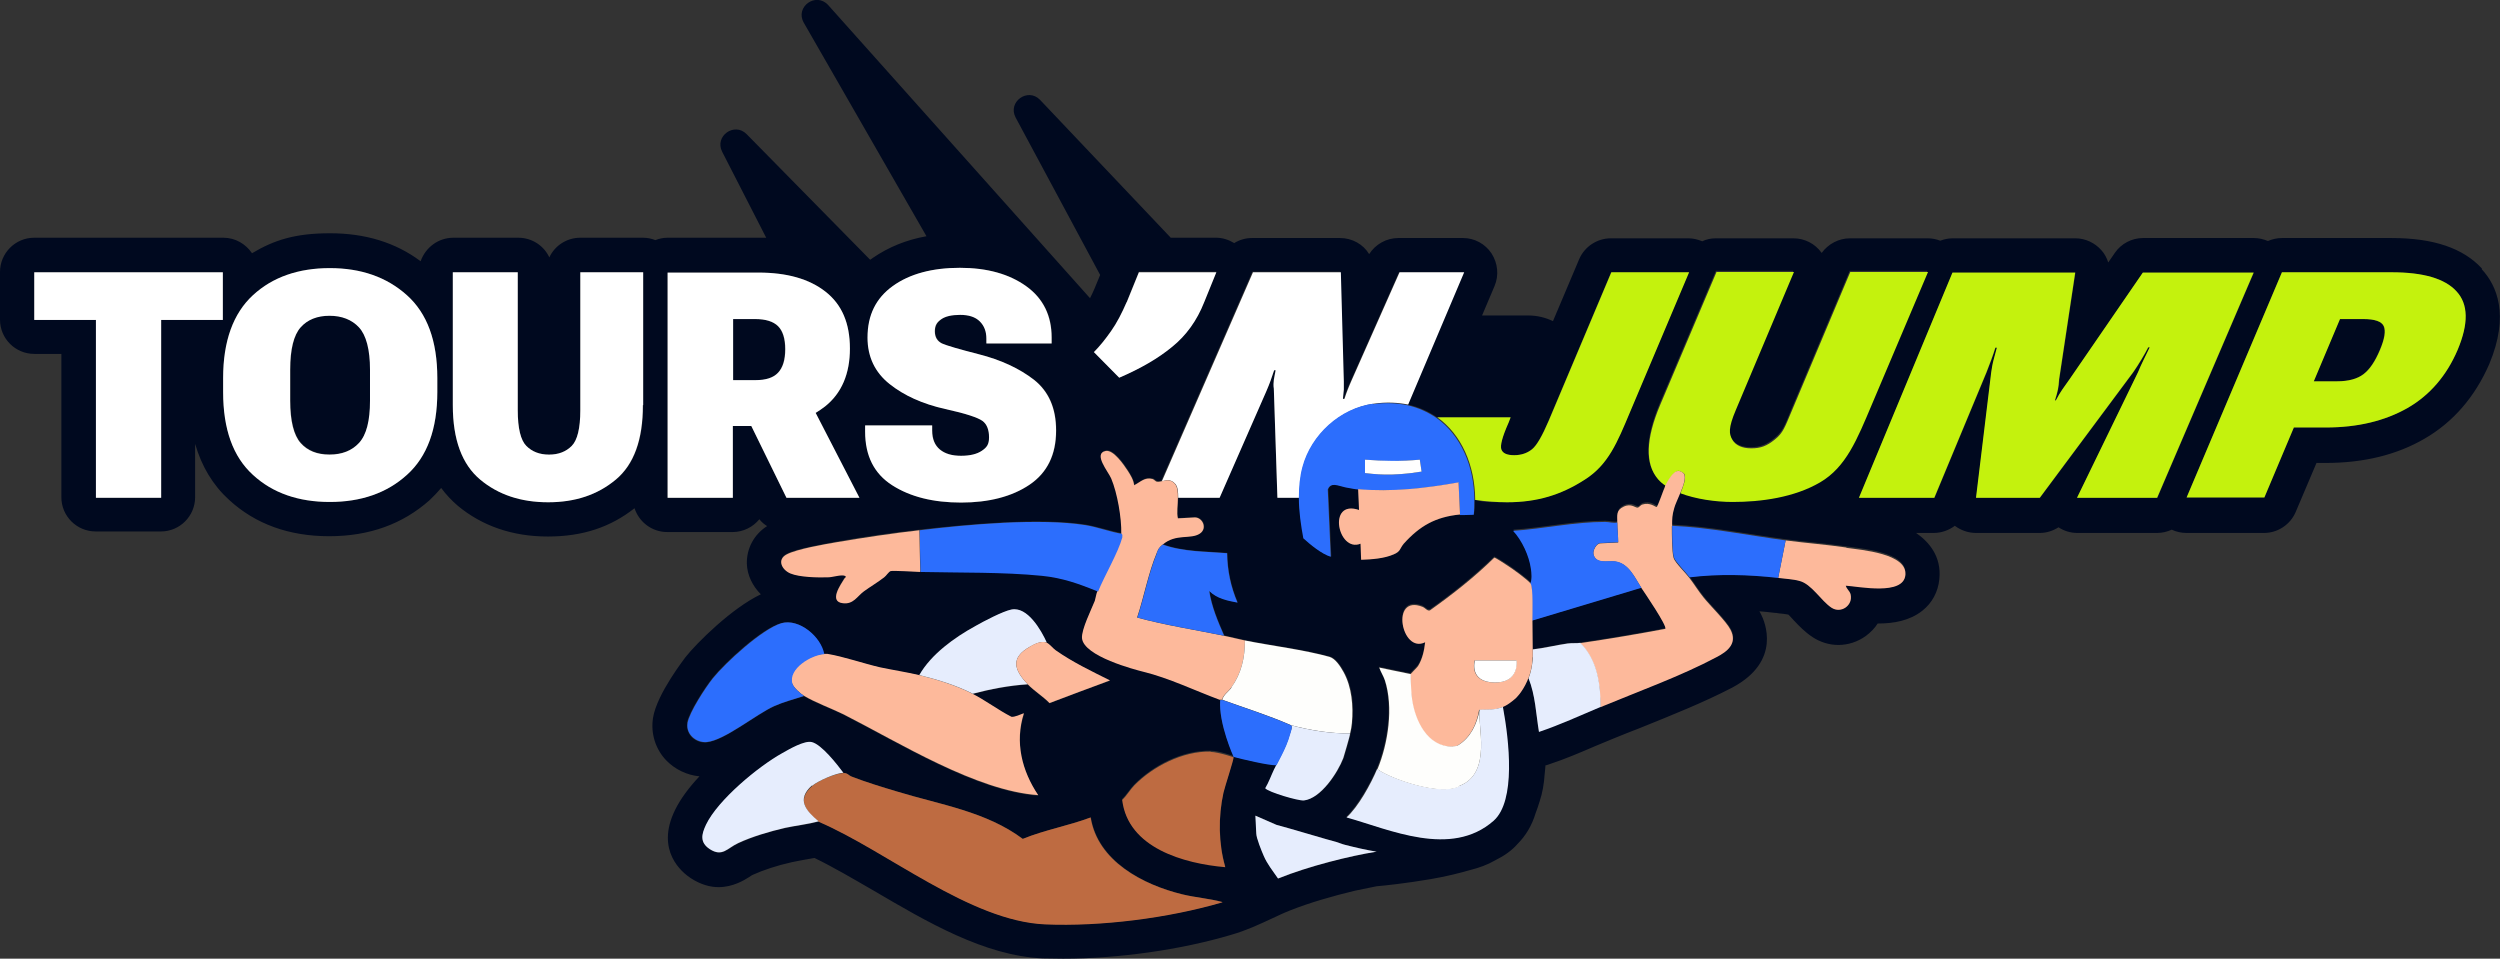 <svg xmlns="http://www.w3.org/2000/svg" id="Calque_1" viewBox="0 0 839.2 321.8"><rect x="0" y="0" width="839.2" height="321.8" fill="#333333" stroke="none"/><defs><style>      .st0 {        fill: #c4f20d;      }      .st1 {        fill: #e6edfd;      }      .st2 {        fill: #fff;      }      .st3 {        fill: #00091f;      }      .st4 {        fill: #2c6efd;      }      .st5 {        fill: #be6b41;      }      .st6 {        fill: #fefefc;      }      .st7 {        fill: #fdb99b;      }    </style></defs><path class="st3" d="M793.2,107.1h-7.8l-8.8,20.9h7.8c3.9,0,6.9-.8,8.9-2.4,2.1-1.6,3.9-4.3,5.5-8.1,1.6-3.7,2-6.4,1.3-8-.7-1.6-3-2.4-6.9-2.4Z"></path><path class="st3" d="M833.1,90.1c-6.3-6.8-16.2-10.2-30.3-10.2h-36.8c-1.7,0-3.3.4-4.7,1-1.5-.6-3-1-4.7-1h-37.2c-3.8,0-7.4,1.9-9.5,5l-2.2,3.2c-.5-1.5-1.2-2.9-2.3-4.1-2.2-2.5-5.4-4-8.7-4h-41.2c-1.5,0-2.9.3-4.2.8-1.3-.5-2.7-.8-4.2-.8h-26.1c-3.8,0-7.3,1.9-9.5,4.9-2.2-3.1-5.7-4.9-9.5-4.9h-26c-1.6,0-3.2.3-4.6,1-1.4-.6-3-1-4.6-1h-26.1c-4.6,0-8.8,2.8-10.6,7l-8.8,20.8c-2.5-1.2-5.3-1.9-8.3-1.9h-15.1c-.1,0-.2,0-.4,0l4.2-9.9c1.5-3.6,1.1-7.6-1-10.9-2.1-3.2-5.7-5.2-9.6-5.2h-21.7c-4,0-7.7,2.1-9.8,5.4-2-3.3-5.7-5.4-9.8-5.4h-29.5c-2.2,0-4.2.6-6,1.7-1.8-1.1-3.9-1.8-6.1-1.8h-15.2l-43.9-46.3c-4.1-4.2-10.9.7-8.2,5.9l28.4,52.9-1.9,4.6c-.5,1.2-1,2.2-1.5,3.2L278,1.7c-4.1-4.5-11.2.6-8.2,5.9l41.2,71.7c-6.8,1.2-12.8,3.7-17.9,7.2-.3.2-.7.5-1,.7l-41.5-42.2c-4.1-4.1-10.8.7-8.2,5.9l14.8,28.9c-.9,0-1.7,0-2.6,0h-30.5c-1.5,0-2.8.3-4.1.8-1.3-.5-2.7-.8-4.1-.8h-21.1c-4.6,0-8.6,2.7-10.4,6.6-1.8-3.9-5.8-6.6-10.4-6.6h-21.8c-5.1,0-9.4,3.3-11,7.9-8.4-6.3-18.6-9.4-30.4-9.4s-18.8,2.3-26.2,6.7c-2.1-3.1-5.6-5.2-9.6-5.2H11.5c-6.4,0-11.5,5.2-11.5,11.5v16c0,6.4,5.2,11.5,11.5,11.5h9.1v48.1c0,6.4,5.2,11.5,11.5,11.5h21.9c6.4,0,11.5-5.2,11.5-11.5v-17.9c2.2,7.6,6,13.9,11.4,18.8,8.8,8.1,20.1,12.2,33.6,12.2s24.7-4.1,33.7-12.1c1.4-1.3,2.7-2.7,3.9-4.1,1.6,2.2,3.5,4.2,5.6,6,8.2,6.8,18.4,10.3,30.2,10.3s21.1-3.2,29.1-9.5c1.5,4.6,5.8,8,11,8h21.9c3.6,0,6.9-1.7,9-4.3.7.9,1.6,1.7,2.6,2.3-4.4,2.8-6.9,7.5-6.8,12.6.1,3.8,1.9,7.5,4.7,10.3-9.7,4.6-21.5,16.3-25.3,21.1,0,.1-9.6,12.2-10.9,20.4-.8,5.2.8,10.4,4.4,14.2,3,3.1,7,5,11.2,5.4-3.5,3.7-6.4,7.6-8.2,11.3-6.7,13.7,2.4,21,5.3,22.9,3.4,2.2,6.6,3,9.3,3,4.9,0,8.7-2.4,10.3-3.4.4-.3.9-.6,1.1-.7,3.5-1.6,8.3-3.2,13.3-4.3,1.3-.3,2.7-.5,4.1-.8,1.1-.2,2.2-.4,3.4-.6,6.2,3,13,7,20.1,11.1,17.4,10.2,37,21.8,56.5,22.6,2.2,0,4.5.1,6.9.1,18.3,0,39.3-2.9,56.4-8,0,0,0,0,0,0,5.2-1.5,9.4-3.5,13.5-5.4,2.2-1,4.2-2,6.3-2.8,6.5-2.6,14.6-4.9,21.7-6.6,3-.6,5.8-1.2,7.3-1.5,0,0,0,0,0,0,2.5-.2,10-1,18.2-2.4,5.2-.9,9.6-2,13.4-3.1,2.8-.7,5.6-1.7,8.2-3.2,3.2-1.6,5.7-3.4,7.5-5.5,2.7-2.7,4.8-6.1,6.1-10.4.5-1.3.9-2.5,1.3-3.8,1-3,1.5-6.1,1.7-9.1.1-1.1.2-2.1.3-3.1.4,0,.7-.2,1.1-.3,5.5-1.8,10.6-4,15.7-6.2,1.9-.8,3.8-1.6,5.8-2.4,0,0,0,0,0,0,3-1.2,6.1-2.5,9.3-3.7,10.4-4.2,21.2-8.5,30.8-13.5,16.7-8.9,10.9-22.2,9.6-24.7-.2-.3-.3-.6-.5-.9,1.6.1,3.2.3,4.9.5,0,0,0,0,0,0,.6,0,1.1.1,1.7.2,1,.1,2.2.2,3.1.4.6.5,1.3,1.4,1.9,2,1.7,1.8,3.7,3.9,6.3,5.6,2.6,1.7,5.6,2.6,8.6,2.6,3.2,0,6.4-1,9.2-3,1.6-1.2,3-2.6,4-4.2,0,0,0,0,.1,0,5.2,0,10.6-.9,14.9-4.3,3.3-2.6,5.3-6.4,5.7-10.6.8-7.7-3.6-12.6-7.8-15.5h5.9c2.6,0,5.1-.9,7.1-2.4,2,1.5,4.5,2.4,7.1,2.4h21.4c2.3,0,4.4-.7,6.3-1.9,1.8,1.2,4,1.9,6.3,1.9h26.8c1.7,0,3.4-.4,4.9-1.1,1.5.7,3.2,1.1,4.9,1.1h26.1c4.6,0,8.8-2.8,10.6-7l7-16.5h3.1c12.7,0,23.8-2.7,33.1-8.1,9.7-5.6,17-14.1,21.8-25.1,6.9-16.5,2.5-26.4-2.5-31.8ZM449.9,91.4l1,36.6c0,1.1,0,2,0,2.8,0,.8-.2,1.8-.3,3.1h.5c.4-1.3.8-2.3,1.1-3.1.3-.8.7-1.8,1.3-3.1l16.1-36.3h21.7l-18.8,44.4c3.7.8,7,2.3,9.9,4.3h24.6l-.7,1.8c-2,4.7-2.8,7.8-2.4,9s1.9,1.9,4.3,1.9,4.4-.7,6-2c1.6-1.3,3.5-4.5,5.6-9.6l21-49.8h26.1l-19.9,47.1c-4.2,10-7.3,17.5-15.1,22.5-7.9,5-15.9,7.6-26.1,7.6s-7.3-.3-10.8-.8c0,1.6,0,3.2-.2,4.8-1.1,0-2.4,0-3.5.1-.4,0-.8,0-1.1,0-8.2.8-13.5,3.8-18.9,9.8-1.5,1.6-1,2.6-3.4,3.6-3.3,1.4-7.4,1.6-10.9,1.8l-.2-5.4c-7.6,3.2-11.3-15-.5-11.3l-.3-7c-.6,0-2.5-.4-4.2-.7-2.4-.5-4.8-1.8-5.9.7l1,22.6c-3.1-.8-7-4.1-9.2-6.2-.8-4.3-1.4-9-1.5-13.6h-7.4l-1.2-36.6c0-1.1,0-2.1,0-3,.1-.9.3-2,.6-3.2h-.5c-.4,1.3-.8,2.5-1.2,3.5-.4,1.1-.9,2.3-1.4,3.5l-15.7,35.8h-13.9c0,2.4-.5,5.1,0,6.9l5.6-.3c2.6-.1,4.5,3.6,1.8,5.4-3.1,2.1-8-.2-12.5,3.7,6.9,2.5,14.4,2.3,21.6,2.9.1,5.9,1.2,11.2,3.5,16.6-3.6-.6-6.8-1.2-9.5-3.9.8,5.3,2.9,10.2,5,15,2.4.5,4.7,1.1,7.1,1.6,8.9,1.8,19.8,3.1,28.4,5.5,2,.6,3.7,3.3,4.7,5.1,2.8,5.1,3.4,11.4,2.8,17.1-.1,1.1-.3,2.3-.6,3.5h0c0,.6-2.3,8.3-2.3,8.3-1.9,4.9-7.5,13.6-13.2,14.2-1.8.2-12-2.8-13-4.1,1.2-2,2-4.3,3-6.4.2-.5.5-1,.7-1.4-2.8.2-11.8-2-14.5-2.8,0,1.1-3,10.1-3.4,11.9-1.7,8.1-1.7,17.1.6,25-13.8-1.2-32.7-6.3-34.6-22.6,1.3-1.2,2.7-3.5,4.1-4.9,6.2-6.3,16.1-11.5,25.6-11.3,2.7,0,7.7,1.8,7.7,1.8,0,0-5.1-11.3-4.5-19.1-8.1-2.9-17-7.2-25.6-9.4-2.8-.7-20.1-5.2-20.6-11.3-.2-2.9,3.1-9.5,4.3-12.5.4-1,.5-2.4.8-3.1-6.3-2.6-11.9-4.6-18.8-5.3-12.9-1.4-27.6-1.1-40.8-1.3-1.6,0-9.1-.5-9.9-.3-.6.2-1.5,1.6-2.2,2.1-2.2,1.7-4.5,3.1-6.8,4.7-2.3,1.7-3.5,4.4-7,4-4.9-.5-.8-6.2.4-8.2.2-.4.9-.6.2-1-1.1-.6-4.1.4-5.7.5-3.4.1-9.5,0-12.6-1.3-2.9-1.3-4.5-4.7-1.2-6.4,3.4-1.8,12.7-3.3,16.8-4.1,8.8-1.6,18.8-3,27.7-4,15.9-1.8,40.3-4.1,55.8-1.7,4.1.7,8.1,2.1,12.1,2.9.1-5.3-1.2-13.5-3.4-18.6-1-2.3-6.1-8.3-1.9-9.2,2.6-.6,6.2,4.7,7.5,6.7.9,1.5,1.9,3.1,2.1,4.8,2.2-1,3.4-2.8,6.2-2.1.5.1,1,.8,1.5.9.4,0,.8,0,1.3-.1l30.6-70.2h29.5ZM408.3,91.3l-4.1,10.1c-2.5,6.1-6.1,11.1-10.7,14.9-4.7,3.8-10.6,7.3-17.8,10.4l-8.5-8.6c2-2,4-4.4,5.8-7.1,1.9-2.7,3.6-5.9,5.2-9.7l4.1-10.1h26ZM322.3,89.9c9.2,0,16.6,2.1,22.3,6.2,5.7,4.1,8.5,9.9,8.5,17.2v2h-21.9v-1.6c0-2.4-.7-4.4-2.2-5.8-1.5-1.5-3.7-2.2-6.6-2.2s-5,.5-6.4,1.5c-1.4,1-2.1,2.3-2.1,4s.8,3.3,2.4,4.1c1.6.8,5.7,2,12.3,3.6,7.5,1.9,13.7,4.8,18.6,8.6,4.9,3.8,7.4,9.5,7.4,17,0,8.1-3,14.2-8.9,18.2-5.9,4-13.6,6-23,6s-17-1.9-23.1-5.8c-6.1-3.9-9.1-9.9-9.1-18v-2.1h22.5v1.7c0,2.8.9,5,2.6,6.4,1.7,1.4,4.1,2.1,7.1,2.1s5.3-.6,7-1.7c1.6-1.1,2.4-2.6,2.4-4.5s-.7-4.4-2.2-5.5c-1.5-1.1-5.7-2.5-12.5-4-7.6-1.7-13.9-4.5-18.7-8.4-4.9-3.9-7.3-9.1-7.4-15.6,0-7.5,2.8-13.2,8.5-17.3,5.7-4.1,13.2-6.1,22.5-6.1ZM146.8,131.6c0,12.5-3.4,21.7-10.2,27.8-6.8,6.1-15.4,9.1-25.9,9.1s-19.2-3-25.8-9.1c-6.6-6.1-10-15.4-10-27.8v-4.7c0-12.5,3.3-21.7,10-27.8,6.6-6.1,15.3-9.1,25.8-9.1s19.2,3,25.9,9.1c6.8,6.1,10.2,15.4,10.2,27.8v4.7ZM54.1,107.4v59.6h-21.9v-59.6H11.5v-16h63.3v16h-20.7ZM206.7,161c-6.1,5.1-13.6,7.6-22.7,7.6s-16.7-2.5-22.8-7.6c-6.1-5.1-9.2-13.4-9.2-25v-44.6h21.8v46.3c0,6.1,1,10.1,2.9,12,1.9,1.9,4.4,2.9,7.6,2.9s5.7-1,7.6-2.9c1.9-1.9,2.9-5.9,2.9-12v-46.3h21.1v44.6c0,11.6-3,19.9-9.1,25ZM252.2,143h-6.2v24.1h-21.9v-75.6h30.5c9.6,0,17.1,2.1,22.5,6.4,5.5,4.3,8.2,10.6,8.2,19.1s-2.8,15-8.3,19.4c-1,.8-2.1,1.5-3.2,2.2l14.7,28.5h-24.5l-11.8-24.1ZM230.6,242.7c.6-3.6,6.1-12,8.5-15,4.3-5.4,16.6-16.7,23-18.5,6-1.8,13.5,4.5,14.4,10.4.4,0,.8,0,1.3,0,5.4.9,12,3.2,17.6,4.5,4.3,1,8.8,1.6,13.1,2.6,4-7.1,11.8-12.7,18.9-16.5,2.8-1.5,9.1-4.9,12-5.5,5.4-1.1,10,6.8,11.9,11.1,1.1.5,2,1.9,3.1,2.6,5.7,4,12,7,18.2,10.1-6.7,2.4-13.6,5-20.3,7.6-2.1-2.2-5.2-4.1-7.3-6.3-6.3.4-12.5,1.6-18.6,3.2,4.4,2.3,8.8,5.6,13.2,7.8,1,.2,3.1-.8,4.2-1.2-3.2,9.6-.8,19.3,4.8,27.5-20.8-1.4-46.6-17.6-65.3-27.1-4.1-2.1-9.6-4-13.4-6.3-3.3,1.1-6.8,1.9-10,3.4-6.2,2.8-16.6,11.5-22.7,12.1-3.6.4-7.1-2.6-6.5-6.4ZM350.8,310.2c-25.2-1.1-53.1-24.6-75.9-34.4-3.7,1-7.5,1.4-11.3,2.2-5.1,1.1-10.9,2.9-15.7,5.1-3.7,1.7-5.4,4.7-9.6,2-3.4-2.2-2.8-5-1.2-8.2,4-8.3,17.6-19.5,25.6-24,2.3-1.3,7.4-4.3,9.9-3.7,3.3.7,8.5,7.5,10.6,10.3,1.4,0,1.8.8,2.8,1.2,4.9,1.9,10.2,3.5,15.2,5,14.4,4.4,29.9,6.7,42.2,15.9,7.3-3,15.4-4.5,22.8-7.2,2.4,14.6,17.6,22.6,30.7,25.8,4.4,1.1,9.1,1.4,13.5,2.6-18,5.3-40.8,8.2-59.5,7.4ZM429.1,294.9c-1.7-2.4-3.6-4.8-4.8-7.6-.7-1.5-2.4-6-2.5-7.5l-.3-6,7.1,3.1c5.6,1.5,11.4,3.3,16.7,4.8,0,0,2.4.7,3.6,1,.1,0,1.8.7,2.7.9,3.5.9,7,1.7,10.6,2.3-8.8,1.4-22.6,4.8-33,9ZM639.6,192.9c-.7,6.9-15.5,3.9-20,3.6.2,1.1,1.3,1.8,1.6,2.9,1,3.7-3.2,6.6-6.4,4.5-3.5-2.3-6.8-8-10.8-9-2.1-.5-4.9-.7-7.1-1-9.8-1.1-19.8-1.4-29.7-.2,1.6,2.1,3,4.4,4.7,6.5,2.3,2.9,7.6,8.1,9.1,10.9,2.4,4.6-1.1,7.3-4.7,9.2-11.8,6.3-26.5,11.7-39,16.8-6.8,2.8-13.6,6-20.7,8.4-1-6-1.2-12.3-3.5-18,0,.2-.2.5-.3.7-1.8,4-4,6-4,6-1.3,1.2-2.7,2.3-4.4,2.9,2.1,11.4,4.4,31.5-3.1,38.2-14.3,12.7-35,3-49.4-1.1,3.9-3.7,8.2-11.4,10.3-16.3,3.6-8.6,5.4-20.8,2.5-29.8-.5-1.5-1.4-2.8-1.9-4.3l10.6,2.2c0-.2,2.2-2.2,2.6-2.8,1.5-2.4,2.1-5.2,2.4-8-8,4-11.9-16.2-.9-11.9.9.4,1.6,1.5,2.5,1.2,7.6-5.3,14.9-11.2,21.6-17.7.3,0,3.9,2.3,4.5,2.7,1.6,1.1,6.7,4.7,7.7,6,.6-1.3.4-3.5.2-4.9-.7-4.4-3.1-9.5-6-12.8,10.3-.7,20.5-3,30.9-3,1.4,0,2.7.5,4.1.2,0-2.4-.5-4.1,2.1-5.4,2.7-1.3,4.1.5,4.8.3.4,0,.8-.8,1.4-1,2.7-1,4.4.8,4.9.8.4,0,2.3-5.7,2.8-6.8,0,0,0-.1,0-.2-1-.7-1.9-1.4-2.6-2.2-4.4-5.1-4.1-13.4.7-25l18.9-44.6h26l-19.5,46.3c-2.6,6.1-2.3,8.1-1.2,10,1.1,1.9,3.2,2.9,6.4,2.9s5.2-.8,7.8-2.9c2.9-2.3,3.5-4.1,5.9-10l19.5-46.3h26.1l-18.9,44.6c-4.9,11.6-8.6,20.9-17.3,26-8.7,5.1-19.8,6.6-29.4,6.6s-12.4-1-17.5-2.9c-.8,1.9-1.7,3.8-2,5-.6,2.3-.7,3.5-.7,5.9,12.8.6,25.4,3.2,38.1,4.9,6.8.9,13.6,1.4,20.4,2.4,5,.7,20.6,1.9,19.8,9.1ZM697.3,167.1l20.5-42.2c.5-1.3,1.1-2.7,1.9-4.2.7-1.5,1.4-2.9,2-4.1h-.5c-.6,1.2-1.4,2.6-2.3,4.1-.9,1.5-1.8,2.9-2.7,4.2l-31.4,42.2h-21.4l5.1-42.1c.1-1.3.4-2.7.8-4.2.4-1.5.7-2.9,1.1-4.1h-.5c-.4,1.2-.9,2.6-1.4,4.1-.6,1.5-1.1,2.9-1.6,4.2l-17.5,42.1h-25.3l31.4-75.6h41.2l-5.4,35.8c0,1.3-.2,2.4-.4,3.4-.2.9-.5,2.2-1,3.7h.3c.8-1.5,1.5-2.8,2.2-3.7.7-1,1.4-2.1,2.4-3.4l24.6-35.8h37.2l-32.4,75.6h-26.8ZM825,117.4c-3.7,8.7-9.3,15.3-16.9,19.6-7.5,4.3-16.7,6.5-27.4,6.5h-10.7l-9.9,23.5h-26.1l32-75.6h36.8c10.6,0,17.9,2.1,21.8,6.4,3.9,4.3,4,10.8.4,19.6Z"></path><path class="st3" d="M261.1,125.1c1.6-1.7,2.4-4.3,2.4-7.9,0-3.5-.8-6.1-2.4-7.7-1.6-1.6-4.1-2.4-7.7-2.4h-7.5v20.6h7.5c3.5,0,6.1-.8,7.6-2.5Z"></path><path class="st3" d="M514.4,208.3v9.6c3.7-.4,8.3-1.5,11.9-2,1.3-.2,2.8,0,4.1-.2,9.6-1.4,19.1-3,28.6-4.8.8-.7-7.2-12.3-8-13.7l-36.6,11Z"></path><path class="st3" d="M430.2,253.5c-.5,1-1.1,2.1-1.7,3.3.6-1.1,1.1-2.2,1.7-3.3Z"></path><path class="st3" d="M514.5,221.2c0,0,0-.3,0-.6,0,.2,0,.5,0,.7,0,0,0,0,0-.1Z"></path><path class="st3" d="M110.7,105.9c-4.1,0-7.4,1.3-9.7,3.9-2.3,2.6-3.5,7.4-3.5,14.2v10.4c0,6.8,1.2,11.5,3.5,14.2,2.3,2.6,5.6,3.9,9.7,3.9s7.5-1.3,9.9-3.9c2.4-2.6,3.7-7.4,3.7-14.2v-10.4c0-6.9-1.2-11.6-3.7-14.2-2.4-2.6-5.7-3.9-9.9-3.9Z"></path><path class="st0" d="M495.1,167.8c3.5.5,7.2.8,10.8.8,10.2,0,18.2-2.5,26.1-7.6,7.9-5,10.9-12.5,15.1-22.5l19.9-47.1h-26.1l-21,49.8c-2.2,5.1-4,8.3-5.6,9.6-1.6,1.3-3.6,2-6,2s-3.8-.6-4.3-1.9.3-4.3,2.4-9l.7-1.8h-24.6c8.1,5.8,12.6,16,12.7,27.7Z"></path><path class="st0" d="M563.4,158.1c.6,0,1.7.6,2,1,.7,1.3-.3,4-1.3,6.5,5.1,1.9,11.6,2.9,17.5,2.9,9.6,0,20.7-1.5,29.4-6.6,8.7-5.1,12.4-14.4,17.3-26l18.9-44.6h-26.1l-19.5,46.3c-2.5,5.9-3,7.7-5.9,10-2.6,2.1-4.7,2.9-7.8,2.9s-5.3-1-6.4-2.9c-1.1-1.9-1.4-3.9,1.2-10l19.5-46.3h-26l-18.9,44.6c-4.9,11.6-5.1,19.9-.7,25,.7.8,1.6,1.6,2.6,2.2.8-1.6,2.7-5,4.4-5.1Z"></path><path class="st0" d="M724.1,167.1l32.4-75.6h-37.2l-24.6,35.8c-.9,1.3-1.7,2.4-2.4,3.4-.7,1-1.4,2.2-2.2,3.7h-.3c.5-1.5.8-2.8,1-3.7.2-.9.3-2.1.4-3.4l5.4-35.8h-41.2l-31.4,75.6h25.3l17.5-42.1c.5-1.3,1-2.7,1.6-4.2.6-1.5,1-2.9,1.4-4.1h.5c-.3,1.2-.7,2.6-1.1,4.1-.4,1.5-.6,2.9-.8,4.2l-5.1,42.1h21.4l31.4-42.2c.9-1.3,1.8-2.7,2.7-4.2.9-1.5,1.7-2.9,2.3-4.1h.5c-.6,1.2-1.3,2.6-2,4.1-.7,1.5-1.4,2.9-1.9,4.2l-20.5,42.2h26.8Z"></path><path class="st0" d="M802.8,91.4h-36.8l-32,75.6h26.1l9.9-23.5h10.7c10.7,0,19.8-2.2,27.4-6.5,7.5-4.3,13.2-10.9,16.9-19.6,3.7-8.8,3.6-15.3-.4-19.6-3.9-4.3-11.2-6.4-21.8-6.4ZM798.9,117.5c-1.6,3.8-3.4,6.5-5.5,8.1-2.1,1.6-5.1,2.4-8.9,2.4h-7.8l8.8-20.9h7.8c3.9,0,6.2.8,6.9,2.4.7,1.6.3,4.2-1.3,8Z"></path><path class="st2" d="M378.2,101.4c-1.6,3.7-3.3,7-5.2,9.7-1.9,2.7-3.8,5.1-5.8,7.1l8.5,8.6c7.2-3.1,13.1-6.5,17.8-10.4,4.7-3.8,8.3-8.8,10.7-14.9l4.1-10.1h-26l-4.1,10.1Z"></path><path class="st2" d="M389.8,161.6c1.4-.3,3-1,4.6.7,1,1,1.1,2.8,1.1,4.8h13.9l15.7-35.8c.6-1.3,1-2.5,1.4-3.5.4-1.1.8-2.3,1.2-3.5h.5c-.2,1.2-.4,2.3-.6,3.2-.1.9-.2,1.9,0,3l1.2,36.6h7.4c0-3.6.3-7.1,1.2-10.4,2.9-10.7,12.6-19.6,23.8-21.2,4.2-.6,8-.4,11.5.3l18.8-44.4h-21.7l-16.1,36.3c-.6,1.3-1,2.4-1.3,3.1-.3.8-.7,1.8-1.1,3.1h-.5c.1-1.3.2-2.3.3-3.1,0-.8,0-1.7,0-2.8l-1-36.6h-29.5l-30.6,70.2Z"></path><polygon class="st2" points="74.8 107.4 74.8 91.4 11.5 91.4 11.5 107.4 32.2 107.4 32.2 167.1 54.1 167.1 54.1 107.4 74.8 107.4"></polygon><path class="st2" d="M136.6,99.1c-6.8-6.1-15.4-9.1-25.9-9.1s-19.2,3-25.8,9.1c-6.6,6.1-10,15.4-10,27.8v4.7c0,12.5,3.3,21.7,10,27.8,6.6,6.1,15.3,9.1,25.8,9.1s19.2-3,25.9-9.1c6.8-6.1,10.2-15.4,10.2-27.8v-4.7c0-12.5-3.4-21.7-10.2-27.8ZM124.2,124.1v10.4c0,6.8-1.2,11.5-3.7,14.2-2.4,2.6-5.7,3.9-9.9,3.9s-7.4-1.3-9.7-3.9c-2.3-2.6-3.5-7.4-3.5-14.2v-10.4c0-6.9,1.2-11.6,3.5-14.2,2.3-2.6,5.6-3.9,9.7-3.9s7.5,1.3,9.9,3.9c2.4,2.6,3.7,7.4,3.7,14.2Z"></path><path class="st2" d="M215.9,136v-44.6h-21.1v46.3c0,6.1-1,10.1-2.9,12-1.9,1.9-4.4,2.9-7.6,2.9s-5.7-1-7.6-2.9c-1.9-1.9-2.9-5.9-2.9-12v-46.3h-21.8v44.6c0,11.6,3.1,19.9,9.2,25,6.1,5.1,13.7,7.6,22.8,7.6s16.6-2.5,22.7-7.6c6.1-5.1,9.1-13.4,9.1-25Z"></path><path class="st2" d="M288.5,167.1l-14.7-28.5c1.1-.7,2.2-1.4,3.2-2.2,5.5-4.4,8.3-10.9,8.3-19.4s-2.7-14.8-8.2-19.1c-5.5-4.3-13-6.4-22.5-6.4h-30.5v75.6h21.9v-24.1h6.2l11.8,24.1h24.5ZM246,107.1h7.5c3.5,0,6.1.8,7.7,2.4,1.6,1.6,2.4,4.2,2.4,7.7,0,3.6-.8,6.2-2.4,7.9-1.6,1.7-4.1,2.5-7.6,2.5h-7.5v-20.6Z"></path><path class="st2" d="M291.2,113.3c0,6.5,2.5,11.7,7.4,15.6,4.9,3.9,11.1,6.7,18.7,8.4,6.9,1.5,11,2.9,12.5,4,1.5,1.1,2.2,3,2.2,5.5s-.8,3.4-2.4,4.5c-1.6,1.1-3.9,1.7-7,1.7s-5.4-.7-7.1-2.1c-1.7-1.4-2.6-3.5-2.6-6.4v-1.7h-22.5v2.1c0,8.1,3,14.1,9.1,18,6.1,3.9,13.8,5.8,23.1,5.8s17.1-2,23-6c5.9-4,8.9-10,8.9-18.2,0-7.5-2.5-13.1-7.4-17-4.9-3.8-11.1-6.7-18.6-8.6-6.6-1.7-10.7-2.9-12.3-3.6-1.6-.8-2.4-2.1-2.4-4.1s.7-3,2.1-4c1.4-1,3.5-1.5,6.4-1.5s5.1.7,6.6,2.2c1.5,1.5,2.2,3.4,2.2,5.8v1.6h21.9v-2c0-7.3-2.8-13.1-8.5-17.2-5.7-4.1-13.1-6.2-22.3-6.2s-16.8,2-22.5,6.1c-5.7,4.1-8.5,9.8-8.5,17.3Z"></path><path class="st5" d="M410.3,302.8c-4.4-1.2-9-1.5-13.5-2.6-13.1-3.2-28.4-11.1-30.7-25.8-7.4,2.8-15.5,4.2-22.8,7.2-12.3-9.2-27.8-11.5-42.2-15.9-5-1.5-10.3-3.1-15.2-5-1.1-.4-1.4-1.3-2.8-1.2-2.6.1-8.6,2.6-10.5,4.4-5.3,4.7-2,8.4,2.3,12,22.8,9.8,50.7,33.3,75.9,34.4,18.7.8,41.5-2.1,59.5-7.4Z"></path><path class="st7" d="M394.3,162.3c-1.5-1.6-3.2-1-4.6-.7-.4.1-.9.2-1.3.1-.5,0-.9-.7-1.5-.9-2.7-.7-4,1-6.2,2.1-.2-1.8-1.2-3.4-2.1-4.8-1.3-2-4.9-7.3-7.5-6.7-4.2.9.9,6.9,1.9,9.2,2.1,5,3.5,13.3,3.4,18.6,0,.2.3.4.1,1-1.6,5.5-6,13-8.2,18.4-.3.7-.5,2.1-.8,3.1-1.2,3-4.5,9.6-4.3,12.5.5,6.1,17.8,10.6,20.6,11.3,8.6,2.1,17.5,6.4,25.6,9.4.2,0,.6-.1.8,0,.4-1.7,2.1-2.7,3.1-4.1,3.4-4.7,4.6-10,4.6-15.8-2.4-.5-4.7-1.1-7.1-1.6-9.7-2-19.6-3.5-29.1-6.1,2.3-6.9,3.8-15.1,6.6-21.7.6-1.5.8-1.8,2-2.8,4.5-3.8,9.4-1.6,12.5-3.7,2.6-1.8.8-5.5-1.8-5.4l-5.6.3c-.5-1.8,0-4.5,0-6.9,0-1.9-.1-3.7-1.1-4.8Z"></path><path class="st7" d="M265.9,229.4c.4,1.3,2.7,3.4,3.9,4.1,3.8,2.3,9.3,4.3,13.4,6.3,18.7,9.5,44.6,25.7,65.3,27.1-5.5-8.2-7.9-17.8-4.8-27.5-1.1.4-3.2,1.4-4.2,1.2-4.5-2.3-8.8-5.6-13.2-7.8-5.5-2.8-11.8-4.7-17.8-6.2-4.3-1-8.8-1.7-13.1-2.6-5.6-1.3-12.2-3.6-17.6-4.5-.4,0-.8,0-1.3,0-4.3.1-12.2,4.8-10.7,9.9Z"></path><path class="st7" d="M561.3,176.5c0-2.4,0-3.5.7-5.9.3-1.2,1.2-3,2-5,1.1-2.6,2-5.2,1.3-6.5-.3-.5-1.4-1.1-2-1-1.7,0-3.6,3.5-4.4,5.1,0,0,0,.1,0,.2-.5,1-2.4,6.7-2.8,6.8-.5,0-2.2-1.7-4.9-.8-.5.2-1,.9-1.4,1-.8.2-2.2-1.6-4.8-.3-2.6,1.2-2.1,3-2.1,5.4,0,2.2.3,4.4.3,6.6l-6,.3c-1.3,0-2.6,2.4-2.3,3.7.8,3.4,4.9,2.1,7.2,2.4,4.7.6,6.7,5.5,8.9,8.9.9,1.3,8.8,12.9,8,13.7-9.5,1.8-19.1,3.4-28.6,4.8,5.7,5.8,6.8,13.7,6.8,21.5,12.5-5.2,27.2-10.5,39-16.8,3.7-1.9,7.1-4.6,4.7-9.2-1.4-2.8-6.8-8-9.1-10.9-1.7-2.1-3.1-4.4-4.7-6.5-1.1-1.5-4.9-5.2-5.3-6.7-.6-2-.6-8.3-.6-10.6Z"></path><path class="st4" d="M461,135.5c-11.2,1.5-20.9,10.4-23.8,21.2-.9,3.3-1.2,6.8-1.2,10.4,0,4.6.7,9.3,1.5,13.6,2.3,2.1,6.2,5.3,9.2,6.2l-1-22.6c1-2.6,3.5-1.2,5.9-.7,1.7.3,3.6.7,4.2.7,11.3,1,22.7-.3,33.8-2.3l.5,10.9c.4,0,.7,0,1.1,0,1.2,0,2.5-.1,3.5-.1.2-1.6.2-3.2.2-4.8,0-11.6-4.6-21.9-12.7-27.7-2.9-2-6.2-3.5-9.9-4.3-3.5-.7-7.3-.9-11.5-.3ZM458.2,158.8c0-1.5,0-3,0-4.5,6.1.6,12.2.6,18.4,0,.2,1.3.4,2.6.6,4-10.2,1.7-16.2.8-19,.5Z"></path><path class="st4" d="M376.7,180.2c.2-.6-.1-.9-.1-1-4.1-.7-8-2.2-12.1-2.9-15.5-2.5-39.9-.2-55.8,1.7l.3,14c13.1.3,27.8,0,40.8,1.3,6.9.7,12.5,2.7,18.8,5.3,2.2-5.5,6.7-12.9,8.2-18.4Z"></path><path class="st5" d="M406.4,252.3c-9.4-.2-19.4,5-25.6,11.3-1.4,1.4-2.7,3.7-4.1,4.9,1.9,16.2,20.8,21.4,34.6,22.6-2.3-7.9-2.4-16.9-.6-25,.4-1.8,3.4-10.9,3.4-11.9,0,0-4.9-1.7-7.7-1.8Z"></path><path class="st4" d="M237.2,249.1c6.1-.6,16.5-9.3,22.7-12.1,3.2-1.4,6.7-2.3,10-3.4-1.2-.7-3.5-2.8-3.9-4.1-1.5-5,6.4-9.7,10.7-9.9-1-5.8-8.4-12.1-14.4-10.4-6.4,1.9-18.7,13.2-23,18.5-2.4,3-7.9,11.4-8.5,15-.6,3.8,2.9,6.7,6.5,6.4Z"></path><path class="st4" d="M514.4,208.3l36.6-11c-2.2-3.3-4.2-8.3-8.9-8.9-2.3-.3-6.4,1-7.2-2.4-.3-1.3,1-3.7,2.3-3.7l6-.3c0-2.2-.3-4.4-.3-6.6-1.4.3-2.7-.2-4.1-.2-10.4,0-20.6,2.3-30.9,3,3,3.2,5.4,8.4,6,12.8.2,1.3.4,3.6-.2,4.9.9,1.2.5,10.2.6,12.5Z"></path><path class="st1" d="M272.6,263.8c2-1.7,8-4.3,10.5-4.4-2.1-2.8-7.3-9.5-10.6-10.3-2.5-.6-7.6,2.4-9.9,3.7-8.1,4.5-21.6,15.7-25.6,24-1.5,3.2-2.2,5.9,1.2,8.2,4.3,2.8,5.9-.3,9.6-2,4.7-2.2,10.6-3.9,15.7-5.1,3.7-.8,7.6-1.2,11.3-2.2-4.3-3.6-7.5-7.3-2.3-12Z"></path><path class="st4" d="M388.4,185.6c-2.8,6.7-4.3,14.8-6.6,21.7,9.6,2.6,19.4,4.1,29.1,6.1-2.1-4.8-4.2-9.7-5-15,2.7,2.6,6,3.2,9.5,3.9-2.3-5.4-3.4-10.7-3.5-16.6-7.2-.6-14.7-.4-21.6-2.9-1.2,1-1.4,1.4-2,2.8Z"></path><path class="st1" d="M326.4,232.9c6.1-1.6,12.3-2.8,18.6-3.2-4.6-4.8-5.9-8.9.7-12.6,1.6-.9,3.9-2.1,5.7-1.4-1.9-4.2-6.5-12.2-11.9-11.1-2.9.6-9.2,3.9-12,5.5-7.1,3.9-14.9,9.5-18.9,16.5,6,1.5,12.3,3.4,17.8,6.2Z"></path><path class="st7" d="M308.6,178c-8.9,1-18.8,2.5-27.7,4-4.1.7-13.4,2.3-16.8,4.1-3.3,1.7-1.8,5.1,1.2,6.4,3.1,1.3,9.2,1.4,12.6,1.3,1.6,0,4.5-1,5.7-.5.8.4,0,.6-.2,1-1.2,2-5.3,7.7-.4,8.2,3.5.4,4.7-2.3,7-4,2.2-1.6,4.6-3,6.8-4.7.7-.5,1.5-1.9,2.2-2.1.7-.2,8.2.2,9.9.3l-.3-14Z"></path><path class="st7" d="M619.8,183.8c-6.8-1-13.6-1.5-20.4-2.4l-2.5,12.6c2.2.3,5,.4,7.1,1,4.1,1,7.3,6.7,10.8,9,3.2,2.1,7.3-.8,6.4-4.5-.3-1.2-1.4-1.8-1.6-2.9,4.5.3,19.4,3.4,20-3.6.7-7.2-14.8-8.4-19.8-9.1Z"></path><path class="st1" d="M526.3,216c-3.6.5-8.1,1.6-11.8,2v1.1c0,.5,0,1,0,1.5,0,.3,0,.5,0,.6,0,0,0,0,0,.1-.2,2.2-.6,4.4-1.4,6.4,2.3,5.7,2.5,12,3.5,18,7.1-2.4,13.8-5.5,20.7-8.4,0-7.8-1.1-15.8-6.8-21.5-1.3.2-2.8,0-4.1.2Z"></path><path class="st4" d="M561.3,176.5c0,2.3,0,8.6.6,10.6.4,1.4,4.2,5.2,5.3,6.7,9.8-1.2,19.8-.9,29.7.2l2.5-12.6c-12.7-1.7-25.2-4.3-38.1-4.9Z"></path><path class="st1" d="M462.1,285.9c-3.6-.6-7.1-1.4-10.6-2.3-.9-.2-2.6-.9-2.7-.9-1.2-.3-3.6-1-3.6-1-5.3-1.5-11.1-3.3-16.7-4.8l-7.1-3.1.3,6c0,1.5,1.8,5.9,2.5,7.5,1.2,2.8,3.1,5.1,4.8,7.6,10.4-4.2,24.2-7.6,33-9Z"></path><path class="st7" d="M345.7,217.1c-6.6,3.7-5.3,7.8-.7,12.6,2.1,2.2,5.2,4.1,7.3,6.3,6.7-2.5,13.7-5.2,20.3-7.6-6.2-3.1-12.5-6.1-18.2-10.1-1-.7-2-2.1-3.1-2.6-1.8-.7-4.1.5-5.7,1.4Z"></path><path class="st6" d="M413.4,230.8c-1,1.4-2.7,2.4-3.1,4.1,7.7,2.8,15.5,5.2,23,8.5,6.1,1.7,13.6,2.9,19.9,2.8.3-1.2.5-2.4.6-3.5.5-5.7,0-12-2.8-17.1-1-1.8-2.7-4.5-4.7-5.1-8.6-2.4-19.4-3.7-28.4-5.5,0,5.8-1.2,11.1-4.6,15.8Z"></path><path class="st7" d="M489.7,161.9c-11.2,2-22.5,3.3-33.8,2.3l.3,7c-10.8-3.7-7.1,14.4.5,11.3l.2,5.4c3.5-.1,7.7-.4,10.9-1.8,2.4-1,2-1.9,3.4-3.6,5.4-6,10.7-9,18.9-9.8l-.5-10.9Z"></path><path class="st1" d="M433.3,243.4c.7.4,0,2.1-.3,2.9-.8,2.9-1.8,5-2.9,7.2-.6,1.1-1.1,2.2-1.7,3.3,0,0,0,0,0,0h0c-.2.5-.5,1-.7,1.4-1,2.1-1.8,4.4-3,6.4,1,1.3,11.2,4.3,13,4.1,5.7-.7,11.3-9.3,13.2-14.2,0,0,2.3-7.6,2.3-8.3h0c-6.4.1-13.9-1.1-19.9-2.8Z"></path><path class="st4" d="M428.5,256.9c.6-1.2,1.2-2.3,1.7-3.3,1.1-2.2,2.1-4.3,2.9-7.2.2-.8.9-2.5.3-2.9-7.5-3.3-15.3-5.7-23-8.5-.2,0-.6.1-.8,0-.6,7.9,4.5,19.1,4.5,19.1,2.7.7,11.7,2.9,14.5,2.8h0s0,0,0,0Z"></path><path class="st7" d="M514.5,220.6c0-.5,0-1,0-1.5v-1.1s-.1-9.6-.1-9.6c0-2.3.3-11.2-.6-12.5-1-1.3-6.1-5-7.7-6-.6-.4-4.2-2.8-4.5-2.7-6.6,6.5-14,12.3-21.6,17.7-.9.3-1.5-.8-2.5-1.2-10.9-4.3-7.1,15.9.9,11.9-.3,2.7-.9,5.6-2.4,8-.4.6-2.5,2.6-2.6,2.8-.2.6.3,7.1.4,8.3,1,7.2,5.1,16.1,13.6,16,.3-.1,1.1,0,1.8-.4,4.3-2.6,6.5-7.1,7.3-12,2.9-.1,4.9.2,7.8-.9,1.6-.6,3.1-1.8,4.4-2.9,0,0,2.2-1.9,4-6,0-.2.2-.5.3-.7.8-2,1.3-4.2,1.4-6.4,0-.2,0-.5,0-.7ZM501.5,229.1c-8.6-.2-6.5-7.4-6.5-7.4h14s1.1,7.6-7.5,7.4Z"></path><path class="st1" d="M496.7,238.2c-.9,4.8,4.4,21.3-6.8,25.6-6.3,3.6-23.6-2.6-27.6-5.7-2.1,5-6.3,12.7-10.3,16.3,14.4,4,35.1,13.7,49.4,1.1,7.5-6.7,5.2-26.8,3.1-38.2-2.9,1.1-4.9.8-7.8.9Z"></path><path class="st6" d="M489.9,263.8c11.2-4.2,5.9-20.8,6.8-25.6-.9,4.8-3,9.4-7.3,12-.7.4-1.5.2-1.8.4-8.5.1-12.6-8.8-13.6-16-.2-1.2-.6-7.7-.4-8.3l-10.6-2.2c.5,1.5,1.4,2.8,1.9,4.3,2.9,9,1.1,21.1-2.5,29.8,4,3.1,21.3,9.3,27.6,5.7Z"></path><path class="st2" d="M477.2,158.3c-.2-1.3-.4-2.6-.6-4-6.2.6-12.3.5-18.4,0,0,1.5,0,3,0,4.5,2.8.3,8.8,1.2,19-.5Z"></path><path class="st2" d="M509.1,221.7h-14s-2.1,7.2,6.5,7.4c8.6.2,7.5-7.4,7.5-7.4Z"></path></svg>